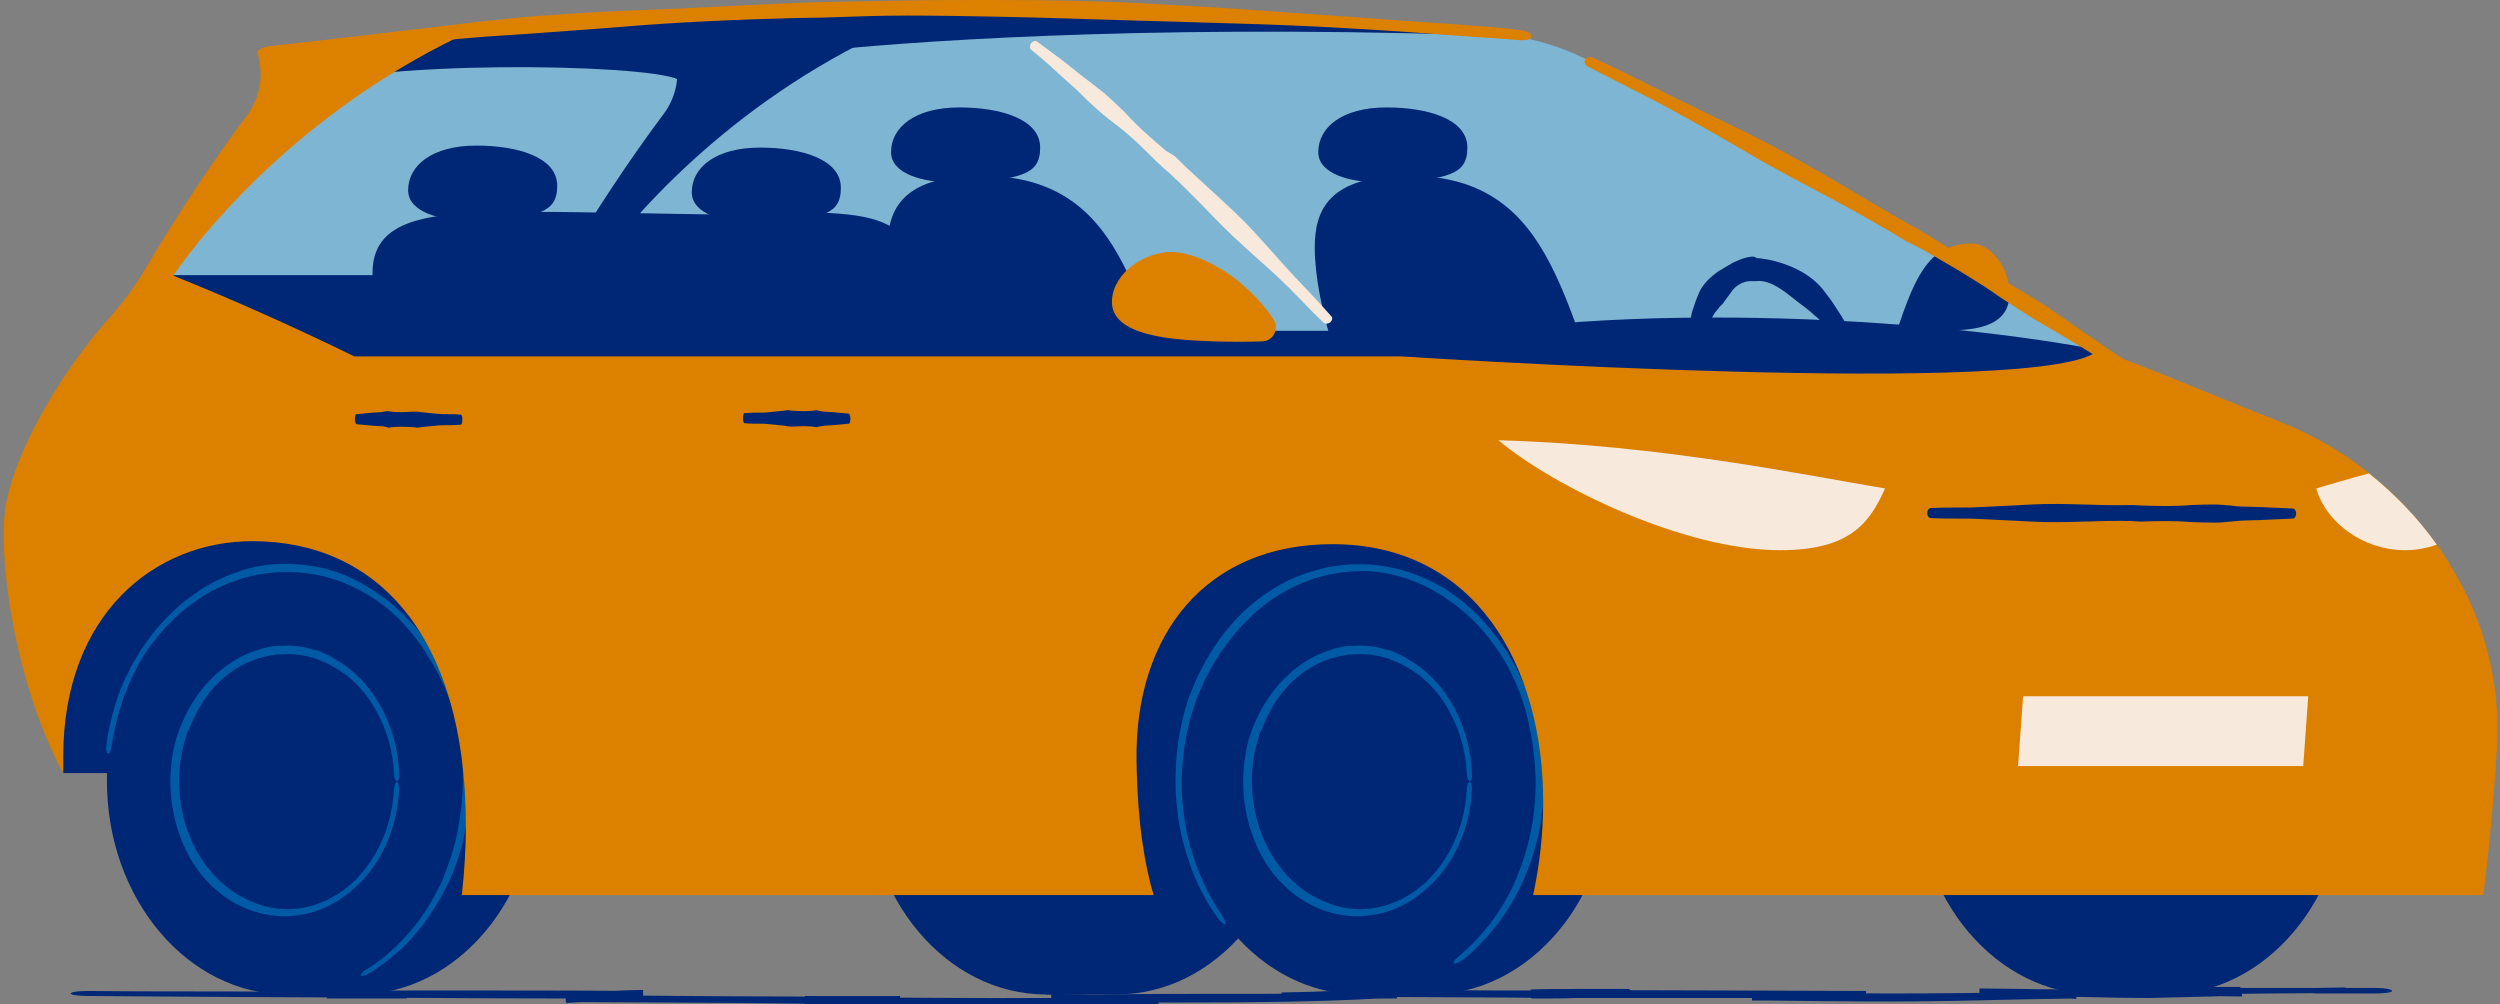 <svg width="498" height="200" viewBox="0 0 498 200" fill="none" xmlns="http://www.w3.org/2000/svg">
<rect x="0" y="0" width="498" height="200" fill="#808080" stroke="none"/>
<g clip-path="url(#clip0_2453_2775)">
<path d="M473.3 196.8H461.3V197.9H467.5V196.8H452.4H435.1H431.1V198.3C433.8 198.3 436.5 198.3 439.2 198.4C441.7 198.4 444.1 198.5 446.6 198.5V196.8C444.7 196.8 442.8 196.9 440.8 196.9C436.9 197 432.8 197.1 428.6 197.2C424.4 197.2 419.9 197.1 415.2 197.1C408.4 197.1 401.5 197 394.7 197V198.4C401.1 198.4 407.4 198.4 413.6 199V197.6C409.7 197.6 405.9 197.7 402.1 197.7C393.9 197.8 385.6 197.9 377.2 197.9C368.8 197.9 360.4 197.8 352.1 197.9C351.2 197.9 350.2 197.9 349.3 197.9V199.3C356.8 199.1 364.3 199 371.7 198.8V197.4C361.7 197.4 351.9 197.3 342.2 197.3C330 197.3 317.5 197.2 305.1 197.2V198.9C308.2 198.9 311.3 198.9 314.4 198.8C317.8 198.8 321.2 198.7 324.7 198.8V197.1L311.6 197.3H298.4C291.4 197.3 284.3 197.2 277.1 197.2C269.9 197.2 262.7 197.4 255.5 197.9L255.6 199.4C262.8 199.3 270.1 198.9 277.2 198.9H278.3L278.2 197.3L274.4 197.5C259.4 198.2 243.9 197.9 228.6 198L209.5 198.2V200L221.1 200.1C224.3 200.1 227.6 200.2 230.8 200.2V198.6C227.4 198.6 224 198.7 220.5 198.7C205.3 198.9 189.8 198.8 174.7 198.7C169.9 198.7 165.1 198.7 160.3 198.6V200.3C166.6 200.3 172.9 200.3 179.3 200.3V198.6C172 198.6 164.6 198.6 157.3 198.5C142.5 198.5 127.4 198.3 112.8 198.2V199.8C114.2 199.7 115.6 199.6 116.9 199.6C120.6 199.4 124.3 199.1 128.1 199.1V197.4C114.6 197.3 100.6 197.3 86.9 197.3C80.4 197.3 73.9 197.3 67.3 197.4C66.6 197.4 65.8 197.4 65.1 197.4V198.9C70.4 198.9 75.7 198.9 81 198.9V197.6C76.7 197.6 72.4 197.6 68.1 197.6L45.8 197.5C36.5 197.5 26.9 197.5 17.5 197.4C15.6 197.4 14.1 197.6 14.1 197.9C14.1 198.2 15.6 198.4 17.5 198.4C27 198.5 36.6 198.5 45.9 198.6C53.3 198.6 60.7 198.7 68.2 198.7L81 198.8V197.5L65.1 197.3V198.7H67.4C73.9 198.7 80.4 198.8 86.8 198.8C100.6 198.9 114.5 198.9 128.1 198.9V197.2C124.2 197.2 120.5 197.5 116.8 197.7C115.4 197.8 114.1 197.9 112.7 198V199.6C127.3 199.7 142.4 199.7 157.2 199.9C164.5 200 171.9 200.1 179.3 200.1V198.4C172.9 198.4 166.6 198.4 160.3 198.4V200.1C165.2 200.1 170 200.1 174.7 200.1C189.7 200.1 205.3 200.1 220.5 200H230.7V198.4L220.8 198.2C217 198.1 213.2 198 209.4 198V199.8C215.8 199.8 222.1 199.7 228.5 199.7C230.9 199.7 233.2 199.7 235.6 199.7C248.7 199.7 261.8 199.6 274.6 198.9L278.2 198.7L278.1 197.1H277C269.8 197.2 262.5 197.6 255.3 197.7L255.4 199.2C262.6 198.8 269.8 198.6 276.9 198.6C284 198.6 291.1 198.7 298.1 198.7L311.3 198.8C315.7 198.8 320.1 198.7 324.5 198.7V197C321.1 197 317.7 197 314.2 197C311.1 197 308 197 304.9 197.1V198.8C317.4 198.8 329.9 198.8 342.1 198.8C351.8 198.8 361.6 198.8 371.5 198.8V197.4C364 197.6 356.5 197.7 349 197.9V199.3C349.9 199.3 350.8 199.3 351.6 199.3C360 199.4 368.4 199.5 376.8 199.5C385.2 199.5 393.5 199.3 401.8 199.1C405.6 199 409.4 199 413.3 198.9V197.5C407 196.9 400.6 197 394.3 196.9V198.3C401.2 198.4 408.1 198.5 414.9 198.6C419.5 198.7 423.9 198.8 428.2 198.8C432.4 198.7 436.5 198.6 440.5 198.5L446.3 198.3V196.6H438.9C436.2 196.6 433.5 196.6 430.8 196.6V198.1C432.1 198.1 433.5 198.1 434.8 198.1L452.3 197.9C457.3 197.9 462.2 197.8 467.2 197.8V196.7L461 196.8V197.9C465 197.9 469 197.9 473 197.9C475 197.9 476.5 197.7 476.5 197.4C476.5 197.1 475.2 196.8 473.3 196.8Z" fill="#002776"/>
<path d="M323.7 105.2H222.7V143.1H323.7V105.2Z" fill="#002776"/>
<path d="M12.6 154H45.8L91.5 106.7L22.6 92.1C22.6 92.1 4.1 135.4 12.6 154Z" fill="#002776"/>
<path d="M71.2 113.1C91 113.1 107.1 132.1 107.1 155.6C107.1 179.1 91 198.1 71.2 198.1H57.2V113.1H71.2Z" fill="#002776"/>
<path d="M57.2 198.1C77.027 198.1 93.1 179.072 93.1 155.6C93.1 132.128 77.027 113.1 57.2 113.1C37.373 113.1 21.3 132.128 21.3 155.6C21.3 179.072 37.373 198.1 57.2 198.1Z" fill="#002776"/>
<path d="M87.1 133.9C90.6 140.3 92.3 147.9 92.2 155.3C92.2 159.3 91.7 163 91 166.3L90.7 167.7L90.3 169.1L89.9 170.5L89.4 171.9C89.1 172.7 88.8 173.6 88.5 174.4C88.2 175.2 87.9 176 87.4 176.8C86.3 179.1 85 181.2 83.5 183.3C80.6 187.1 77.2 190.6 73 193.1C72.3 193.5 71.8 194.1 71.9 194.3C72 194.5 72.7 194.4 73.5 193.9C74.6 193.3 75.6 192.5 76.6 191.8L78.1 190.6L78.8 190L79.5 189.4C81.4 187.8 83 185.8 84.5 183.9C86 181.8 87.4 179.6 88.6 177.3C89 176.5 89.4 175.7 89.8 174.8C90.2 174 90.5 173.1 90.8 172.3L91.3 170.9L91.7 169.5L92.1 168.1L92.4 166.6C93.2 163.1 93.6 159.4 93.6 155.2C93.3 147.6 91.7 139.8 88.2 133.1L87.3 131.4L86.3 129.7C85.4 128.1 84.2 126.7 83.1 125.3C82.5 124.6 81.9 123.9 81.2 123.3L80.3 122.3L79.3 121.4C76.6 118.9 73.5 116.9 70.3 115.3C66.8 113.6 62.9 112.6 58.9 112.4C54.9 112.1 50.9 112.6 47.1 114C44.3 115 41.6 116.3 39.2 118C35.3 120.6 32 124 29.3 127.7C28.3 129 27.5 130.5 26.6 131.9C26.2 132.6 25.8 133.4 25.5 134.1L24.9 135.2C24.7 135.6 24.6 136 24.4 136.4C24 137.4 23.6 138.3 23.3 139.3C23 140.3 22.7 141.3 22.4 142.3C21.9 144.4 21.4 146.4 21.2 148.5C21.1 149.4 21.2 150 21.5 150.1C21.8 150.2 22.1 149.5 22.2 148.7C22.5 146.6 23 144.6 23.5 142.6C23.8 141.6 24.1 140.6 24.4 139.6C24.7 138.6 25.2 137.7 25.5 136.7C25.7 136.3 25.8 135.9 26 135.6L26.5 134.5C26.9 133.8 27.2 133 27.6 132.3C28.5 130.9 29.2 129.5 30.3 128.2C33 124.6 36.3 121.4 40.1 119C42.4 117.4 45 116.3 47.7 115.4C51.3 114.2 55.1 113.8 58.9 114C62.7 114.2 66.4 115.1 69.7 116.6C72.8 118 75.8 119.9 78.4 122.3L79.4 123.2L80.3 124.2C80.9 124.9 81.5 125.5 82.1 126.2C83.2 127.6 84.3 129 85.1 130.5L86.1 132.1L87.1 133.9Z" fill="#005AA4"/>
<path d="M57.2 181.8C69.406 181.8 79.3 170.07 79.3 155.6C79.3 141.13 69.406 129.4 57.2 129.4C44.995 129.4 35.1 141.13 35.1 155.6C35.1 170.07 44.995 181.8 57.2 181.8Z" fill="#002776"/>
<path d="M38.1 144.2C39.4 141.1 41.2 138.2 43.7 135.8C46.2 133.4 49.2 131.7 52.4 130.9C52.8 130.8 53.3 130.7 53.7 130.6C54.1 130.5 54.6 130.5 55 130.4C55.9 130.4 56.7 130.3 57.5 130.3C58.3 130.4 59.1 130.3 59.9 130.5C60.7 130.6 61.5 130.8 62.2 131C62.6 131.1 63 131.2 63.4 131.4L64.6 131.9C65.4 132.2 66.1 132.7 66.9 133.1C67.6 133.5 68.2 134 68.9 134.4C69.5 134.9 70.1 135.4 70.7 136C72.4 137.6 73.8 139.5 74.9 141.5C77.1 145.4 78.3 149.7 78.5 154.2C78.5 155 78.8 155.6 79.1 155.6C79.4 155.6 79.6 155 79.5 154.1C79.4 149.5 78.1 144.9 75.9 140.8C74.7 138.7 73.3 136.7 71.6 135C71 134.4 70.3 133.8 69.7 133.3C69 132.8 68.3 132.2 67.6 131.8C66.8 131.3 66 130.8 65.1 130.4L63.8 129.8C63.4 129.6 62.9 129.5 62.4 129.4C60.8 128.9 59.1 128.6 57.2 128.6C56.3 128.6 55.4 128.7 54.4 128.7C53.9 128.8 53.5 128.9 53 129C52.5 129.1 52 129.2 51.6 129.4C48.1 130.4 45 132.4 42.4 134.9C39.8 137.4 37.8 140.5 36.4 143.7C36.2 144.3 35.9 144.8 35.7 145.4L35.1 147.1C33.3 153.7 33.6 160.9 36.1 167.2C37.4 170.6 39.4 173.8 42.1 176.4C44.8 179 48.1 181 51.8 181.9C54.5 182.6 57.4 182.7 60.1 182.2C64.5 181.5 68.4 179.1 71.5 176.1C73.7 173.9 75.5 171.3 76.8 168.5C78.4 165 79.4 161 79.5 157.1C79.5 156.3 79.3 155.7 79.1 155.7C78.8 155.7 78.6 156.3 78.5 157.1C78.3 160.9 77.4 164.7 75.8 168.1C74.5 170.8 72.8 173.3 70.7 175.4C67.7 178.3 63.9 180.3 59.9 180.9C57.4 181.3 54.8 181.1 52.3 180.4C49 179.4 45.9 177.6 43.5 175.2C41 172.8 39.1 169.8 37.8 166.6C35.4 160.7 35 153.8 36.8 147.6L37.3 145.9C37.7 145.3 37.9 144.7 38.1 144.2Z" fill="#005AA4"/>
<path d="M222.4 113.1C242.2 113.1 258.3 132.1 258.3 155.6C258.3 179.1 242.2 198.1 222.4 198.1H208.4V113.1H222.4Z" fill="#002776"/>
<path d="M208.4 198.1C228.227 198.1 244.3 179.072 244.3 155.6C244.3 132.128 228.227 113.1 208.4 113.1C188.573 113.1 172.5 132.128 172.5 155.6C172.5 179.072 188.573 198.1 208.4 198.1Z" fill="#002776"/>
<path d="M431.5 113.1C451.3 113.1 467.4 132.1 467.4 155.6C467.4 179.1 451.3 198.1 431.5 198.1H417.5V113.1H431.5Z" fill="#002776"/>
<path d="M417.5 198.1C437.327 198.1 453.4 179.072 453.4 155.6C453.4 132.128 437.327 113.1 417.5 113.1C397.673 113.1 381.6 132.128 381.6 155.6C381.6 179.072 397.673 198.1 417.5 198.1Z" fill="#002776"/>
<path d="M284.9 113.1C304.7 113.1 320.8 132.1 320.8 155.6C320.8 179.1 304.7 198.1 284.9 198.1H270.9V113.1H284.9Z" fill="#002776"/>
<path d="M270.9 198.1C290.727 198.1 306.8 179.072 306.8 155.6C306.8 132.128 290.727 113.1 270.9 113.1C251.073 113.1 235 132.128 235 155.6C235 179.072 251.073 198.1 270.9 198.1Z" fill="#002776"/>
<path d="M289.9 120.5C296.8 125.7 301.9 133.7 304.1 142.3C305.3 147 305.8 151.3 305.9 155.4C305.9 157.7 305.8 160 305.5 162.2L305.3 163.8C305.2 164.3 305.1 164.8 305 165.3C304.8 166.3 304.6 167.4 304.3 168.4C303.5 171.3 302.5 174.2 301.2 176.9C298.7 182.1 295.1 186.7 290.7 190.4C289.9 191 289.4 191.7 289.6 191.9C289.8 192.1 290.5 191.8 291.4 191.2C296 187.5 299.8 182.7 302.5 177.4C303.9 174.6 305 171.8 305.8 168.8C306.1 167.8 306.4 166.7 306.6 165.6C306.7 165.1 306.8 164.5 306.9 164L307.1 162.4C307.5 160.1 307.6 157.7 307.6 155.3C307.6 151.1 307 146.6 305.6 141.8C303 133.1 297.9 124.9 290.7 119.3C289.4 118.4 288.2 117.4 286.8 116.7C283 114.6 278.8 113.1 274.4 112.6C270 112.1 265.6 112.5 261.4 113.8C256.9 115.1 252.7 117.5 249.1 120.6C245.5 123.7 242.5 127.5 240.2 131.6L239 133.9L238.4 135.1L237.9 136.3L236.9 138.7L236.1 141.2C234.6 146.5 234 152.1 234.2 157.6C234.4 161.6 235 165.5 236.1 169.3C237.5 174.1 239.6 178.8 242.6 182.9C243.2 183.7 243.9 184.2 244.1 184.1C244.3 183.9 244 183.2 243.4 182.3C240.6 178.2 238.5 173.6 237.2 168.9C236.1 165.2 235.6 161.3 235.4 157.4C235.3 152 236 146.6 237.6 141.5C237.9 140.7 238.1 139.9 238.4 139.1L239.4 136.8L239.9 135.6L240.5 134.5L241.7 132.3C244 128.4 246.9 124.8 250.3 121.8C253.7 118.8 257.7 116.6 261.9 115.2C265.8 114 270 113.5 274.2 113.9C278.4 114.4 282.4 115.8 286 117.9C286.6 118.3 287.3 118.6 287.9 119.1L289.9 120.5Z" fill="#005AA4"/>
<path d="M270.9 181.8C283.106 181.8 293 170.07 293 155.6C293 141.13 283.106 129.4 270.9 129.4C258.695 129.4 248.8 141.13 248.8 155.6C248.8 170.07 258.695 181.8 270.9 181.8Z" fill="#002776"/>
<path d="M251.8 144.2C253.1 141.1 254.9 138.2 257.4 135.8C259.9 133.4 262.9 131.7 266.1 130.9C266.5 130.8 267 130.7 267.4 130.6C267.8 130.5 268.3 130.5 268.7 130.4C269.6 130.4 270.4 130.3 271.2 130.3C272 130.4 272.8 130.3 273.6 130.5C274.4 130.6 275.2 130.8 275.9 131C276.3 131.1 276.7 131.2 277.1 131.4L278.3 131.9C279.1 132.2 279.8 132.7 280.6 133.1C281.3 133.5 281.9 134 282.6 134.4C283.2 134.9 283.8 135.4 284.4 136C286.1 137.6 287.5 139.5 288.6 141.5C290.8 145.4 292 149.7 292.2 154.2C292.2 155 292.5 155.6 292.8 155.6C293.1 155.6 293.3 155 293.2 154.1C293.1 149.5 291.8 144.9 289.6 140.8C288.4 138.7 287 136.7 285.3 135C284.7 134.4 284 133.8 283.4 133.3C282.7 132.8 282 132.2 281.3 131.8C280.5 131.3 279.7 130.8 278.8 130.4L277.5 129.8C277.1 129.6 276.6 129.5 276.1 129.4C274.5 128.9 272.8 128.6 270.9 128.6C270 128.6 269.1 128.7 268.1 128.7C267.6 128.8 267.2 128.9 266.7 129C266.2 129.1 265.7 129.2 265.3 129.4C261.8 130.4 258.7 132.4 256.1 134.9C253.5 137.4 251.5 140.5 250.1 143.7C249.9 144.3 249.6 144.8 249.4 145.4L248.8 147.1C247 153.7 247.3 160.9 249.8 167.2C251.1 170.6 253.1 173.8 255.8 176.4C258.5 179 261.8 181 265.5 181.9C268.2 182.6 271.1 182.7 273.8 182.2C278.2 181.5 282.1 179.1 285.2 176.1C287.4 173.9 289.2 171.3 290.5 168.5C292.1 165 293.1 161 293.2 157.1C293.2 156.3 293 155.7 292.8 155.7C292.5 155.7 292.3 156.3 292.2 157.1C292 160.9 291.1 164.7 289.5 168.1C288.2 170.8 286.5 173.3 284.4 175.4C281.4 178.3 277.6 180.3 273.6 180.9C271.1 181.3 268.5 181.1 266 180.4C262.7 179.4 259.6 177.6 257.2 175.2C254.7 172.8 252.8 169.8 251.5 166.6C249.1 160.7 248.7 153.8 250.5 147.6L251 145.9C251.4 145.3 251.6 144.7 251.8 144.2Z" fill="#005AA4"/>
<path d="M378.2 65C381.5 55 384.5 48.5 392.8 48.5C396.3 48.5 400.3 53 400.3 58.6C400.3 65.8 392.1 65.9 387.3 65.9C383.5 65.9 379.8 65.4 378.2 65Z" fill="#DC8000"/>
<path d="M94.2 6C127.2 3.2 162.2 1.6 184.8 1.6C222.5 1.6 259.4 3.6 297 6.6C303.6 7.1 310.1 8.9 316 11.8C361.7 34.4 384.7 48 418 69.7L418.5 72.6C418.5 72.6 435 83.3 285.2 77.1L71.9 76.8L30.1 57.2C30.1 57.2 61.8 8.3 94.2 6Z" fill="#7EB5D2"/>
<path d="M104.9 62.9C107.7 59.8 110.1 56.4 112.3 52.7C118.2 42.7 125.3 31.9 132.2 22.7C134.3 19.9 135.3 16.3 134.8 12.8C134.7 12 134.5 11.2 134.4 10.4C147.3 8.7 162 7.1 177.2 5.9C144.9 20.7 125 44.1 117.6 54.8C129.8 59.7 141.8 65.1 153.7 70.9" fill="#002776"/>
<path d="M177.5 1.5L162.3 1.9L87.6 6.2L62.6 16.8C80.2 11.7 135.7 12.9 135.8 16.5L152.9 11.7C152.9 11.7 154.9 10.9 164.6 10C186.7 7.8 236.5 4.6 305.3 7.4C305.2 7.3 205.1 0.3 177.5 1.5Z" fill="#002776"/>
<path d="M34.5 54.8H112.2L76.5 94.2C76.5 94.2 34.4 75.5 34.5 54.8Z" fill="#002776"/>
<path d="M418 69.7C379.1 62.3 310.6 59.5 271 71C231.4 82.5 393.7 83.5 393.7 83.5L419 76.3L418 69.7Z" fill="#002776"/>
<path d="M187.2 85.5C182.8 77.7 176.8 60.9 176.8 49.3C176.8 41.9 179.5 35 195.5 35C226.3 35 225.9 64.6 238.6 88.8" fill="#002776"/>
<path d="M192 36.8C203.1 35.3 207.2 35.1 207.2 29.4C207.2 23.7 199.3 21.4 191.1 21.4C182.2 21.4 177.5 25.4 177.5 30.3C177.5 34.8 184.3 36.3 189.2 36.3C190.2 36.4 191 36.9 192 36.8Z" fill="#002776"/>
<path d="M81.8 78.1C78.9 72.3 74.2 60.8 74.2 54.4C74.2 42.6 87.3 42.2 106.6 42.2C116 42.2 138.1 42.7 141 42.7C145.3 42.7 152.1 42.3 158.8 42.3C184.7 42.3 181.7 47.3 189.6 75.4" fill="#002776"/>
<path d="M95.8 44.4C106.9 42.9 111 42.7 111 37C111 31.3 103.1 29 94.9 29C86 29 81.3 33 81.3 37.9C81.3 42.4 88.1 43.9 93 43.9C94.1 44.1 94.8 44.6 95.8 44.4Z" fill="#002776"/>
<path d="M152.3 44.8C163.4 43.3 167.5 43.1 167.5 37.4C167.5 31.7 159.6 29.4 151.4 29.4C142.5 29.4 137.8 33.4 137.8 38.3C137.8 42.8 144.6 44.3 149.5 44.3C150.6 44.4 151.3 45 152.3 44.8Z" fill="#002776"/>
<path d="M272.3 85.5C267.9 77.7 261.9 60.9 261.9 49.3C261.9 41.9 264.6 35 280.6 35C311.4 35 311 64.6 323.7 88.8" fill="#002776"/>
<path d="M277.1 36.8C288.2 35.3 292.3 35.1 292.3 29.4C292.3 23.7 284.4 21.4 276.2 21.4C267.3 21.4 262.6 25.4 262.6 30.3C262.6 34.8 269.4 36.3 274.3 36.3C275.3 36.4 276.1 36.9 277.1 36.8Z" fill="#002776"/>
<path d="M264.7 65.9H192.3L228.5 90.3L287.5 80.6L264.7 65.9Z" fill="#002776"/>
<path d="M400.3 58.3C400.3 58.4 400.3 58.5 400.3 58.5C400.3 65.7 392.1 65.8 387.3 65.8C383.5 65.8 379.8 65.3 378.2 64.9C380.6 57.8 382.8 52.4 386.9 49.9C386.8 50 391.4 52.6 400.3 58.3Z" fill="#002776"/>
<path d="M232.2 30C229.4 27.6 226.5 25.1 224 22.3C222.5 20.9 221.2 19.6 219.9 18.5C219.1 17.9 218.4 17.3 217.6 16.7L215.5 15.1L212.5 12.7C210.6 11.2 208.6 9.8 206.6 8.3C206.3 8 205.7 8.2 205.4 8.6C205.1 9 205.1 9.6 205.4 9.9C207.3 11.4 209.1 13 210.9 14.7L213.7 17.2C214.4 17.8 215 18.4 215.6 19C216.3 19.7 217 20.4 217.7 21C219 22.2 220.4 23.4 222 24.6C225 26.8 227.7 29.5 230.3 32.1L231.7 33.4C234.4 35.7 236.9 38.3 239.4 40.8C242 43.5 244.7 46.3 247.6 48.9L250.8 51.8C252.5 53.3 254.2 54.8 255.8 56.4C257 57.5 258.1 58.7 259.3 59.9C260.7 61.4 262.2 62.9 263.7 64.3C264 64.6 264.6 64.5 265 64.2C265.4 63.8 265.5 63.3 265.2 63C263.8 61.4 262.4 59.9 261 58.4C259.9 57.2 258.7 56 257.6 54.8C256 53.1 254.5 51.4 253 49.7C252 48.6 251.1 47.6 250.1 46.5C247.5 43.6 244.6 41 241.8 38.4C239.2 36 236.5 33.6 234 31.1L232.2 30Z" fill="#F8E9DD"/>
<path d="M418 69.7C427.5 73 440.2 78.5 454.4 84.1C468.3 89.6 480 99.5 487.9 112.2C488 112.3 488.1 112.5 488.1 112.6C494.9 123.5 498.2 136.3 497.4 149.1C496.8 158.9 495.9 168.6 494.7 178.3H305.4C306.7 172.3 307.4 166 307.4 159.7C307.4 132.7 294 108.4 265.4 108.4C240.4 108.4 226 126.2 226.4 151.6C226.6 164.7 228.2 172.9 229.8 178.3H92C92.5 173.7 92.8 169.1 92.8 164.5C92.8 126.6 75.1 107.8 50.3 107.8C30.8 107.8 12.6 122.4 12.6 150.7C12.6 151.8 12.6 152.9 12.6 154.1C3.4 136.8 -0.1 113.6 0.9 102.7C1.9 91.7 11.6 74.7 21.9 63.2C24.7 60.1 27.1 56.7 29.3 53C35.2 43 42.3 32.2 49.2 23C51.3 20.2 52.3 16.6 51.8 13.1C51.7 12.3 51.5 11.5 51.4 10.7C64.2 8.8 79 7.2 94.2 6C61.9 20.8 41.9 44.2 34.5 54.9C46.7 59.8 58.7 65.2 70.6 71H279.2C279.2 71 409 79.5 418 69.7Z" fill="#DC8000"/>
<path d="M251.5 68C253.7 67.9 254.9 65.4 253.7 63.6C248.3 55.6 239.6 50.5 233.7 50.2C228.2 50 221.7 54.3 221.5 59.9C221.2 67.1 234 67.7 241.6 68C245.3 68.1 248.8 68.1 251.5 68Z" fill="#DC8000"/>
<path d="M348.4 51.2C347.7 51.3 347.1 51.5 346.4 51.8C345.8 52.1 345.1 52.3 344.6 52.7L343.7 53.2L342.9 53.7C342.3 54 341.8 54.4 341.3 54.8C340.2 55.7 339.4 56.6 338.8 57.6C338.5 58.2 338.2 58.8 338 59.4C337.8 59.9 337.6 60.5 337.4 61.1C337.1 61.9 336.9 62.7 336.8 63.5C336.5 65 336.3 66.7 336.6 68.4C336.6 68.7 337.4 68.8 338.2 68.7C339 68.5 339.6 68.3 339.6 68.1C339.5 67 339.9 65.8 340.4 64.6C340.6 64 341 63.4 341.3 62.8C341.5 62.4 341.8 62 342.1 61.7C342.4 61.3 342.7 60.9 343.1 60.6C343.6 59.9 344.1 59.2 344.7 58.4C345.7 56.8 347.4 55.9 349 56H349.8C351.4 55.8 353.1 56.5 354.6 57.5C356.2 58.5 357.7 59.9 359.4 61.1C360 61.6 360.6 62 361.2 62.6C362.2 63.4 363.1 64.3 363.9 65.2C364.5 65.9 365 66.6 365.5 67.4C365.8 67.9 366.1 68.4 366.4 68.9C366.7 69.4 367 69.9 367.3 70.4C367.4 70.6 368.1 70.5 368.9 70.2C369.6 69.9 370.2 69.5 370.1 69.2C369.9 68.6 369.7 68 369.4 67.4C369.1 66.8 368.8 66.3 368.5 65.7C368 64.8 367.4 64 366.9 63.1C366.1 61.9 365.4 60.7 364.6 59.6C364.1 58.9 363.5 58.2 363 57.5C361.4 55.6 359.3 54.2 357 53.2C354.9 52.3 352.5 51.6 349.9 51.4C349.4 51 348.9 51.1 348.4 51.2Z" fill="#002776"/>
<path d="M298.5 87.7C309.4 96.9 335.4 109.6 354.6 109.6C368.7 109.6 372.5 104 375.5 97.3C360.3 94.8 331.1 88.6 298.5 87.7Z" fill="#F8E9DD"/>
<path d="M485.4 108.5C483.4 109.2 481.3 109.6 479.2 109.6C470.6 109.6 463.3 104 461.4 97.3C464.2 96.5 467.7 95.4 471.9 94.3C477 98.4 481.6 103.1 485.4 108.5Z" fill="#F8E9DD"/>
<path d="M458.8 152.6H402L403 138.7H459.8L458.8 152.6Z" fill="#F8E9DD"/>
<path d="M158.1 0.6C146.6 1.1 134.7 1.8 123 2.2C116.6 2.5 110.9 2.9 105.5 3.3C102.5 3.6 99.5 3.9 96.5 4.2C93.7 4.5 91 4.9 88.2 5.2L76.2 6.6C68.7 7.5 61.1 8.4 53.6 9.2C52.3 9.4 51.3 9.9 51.3 10.5C51.3 11.1 52.5 11.4 53.8 11.2C61.4 10.5 69 9.8 76.5 9L88.4 8C91.2 7.8 93.9 7.5 96.7 7.3C99.7 7.1 102.7 6.9 105.7 6.7C111.1 6.3 116.8 5.9 123.2 5.4C134.8 4.4 146.7 3.9 158.1 3.6L164.1 3.5C169.6 3.3 175.2 3.1 180.8 3.1C186.4 3.1 192 3.2 197.4 3.3C209.2 3.5 221.4 4 233.4 4.3L246.8 4.7C253.9 4.9 261 5.2 268 5.6C273.1 5.9 278.2 6.2 283.3 6.6C286.5 6.8 289.7 7.1 292.9 7.3C296.1 7.5 299.4 7.7 302.6 8C303.9 8.1 304.9 7.9 305.1 7.3C305.2 6.8 304.2 6.1 302.9 6C299.6 5.6 296.4 5.3 293.1 5.1C289.8 4.8 286.6 4.6 283.4 4.4C278.3 4 273.2 3.7 268.1 3.3L246.8 1.8C242.3 1.5 237.9 1.2 233.5 1C221.6 0.2 209.3 0 197.5 0C192 0 186.4 0 180.8 0.1C175.2 0.2 169.6 0.3 164.1 0.4L158.1 0.6Z" fill="#DC8000"/>
<path d="M382.8 49.6C385.4 51.1 388 52.6 390.7 54.2C393.3 55.8 395.9 57.4 398.4 59.2C401.2 61 403.7 62.7 406.1 64.1L410.2 66.5L413.9 68.7L419.2 72L429.3 78.3C429.9 78.7 430.6 78.6 430.9 78.1C431.2 77.6 431 77 430.4 76.6L420.5 69.9L415.4 66.4L411.8 63.9C410.5 63 409.2 62.1 407.9 61.2C405.5 59.7 403 58.1 400 56.4C397.3 55 394.7 53.4 392.1 51.8C389.5 50.2 386.9 48.6 384.3 47L381.6 45.4C376.5 42.6 371.4 39.5 366.5 36.6C361.2 33.5 355.6 30.3 350 27.5C347.9 26.4 345.8 25.4 343.7 24.4C340.4 22.8 337.1 21.1 333.7 19.5C331.3 18.3 328.9 17.1 326.5 15.9C323.5 14.4 320.4 12.9 317.3 11.5C316.7 11.2 316 11.4 315.7 11.9C315.5 12.4 315.8 13 316.4 13.3C319.4 14.9 322.5 16.4 325.4 17.9C327.8 19.1 330.1 20.3 332.5 21.6C335.8 23.4 339 25.2 342.2 27C344.2 28.2 346.2 29.3 348.2 30.5C353.6 33.7 359.3 36.6 364.7 39.5C369.7 42.2 374.9 45.1 379.8 48.1L382.8 49.6Z" fill="#DC8000"/>
<path d="M426.3 103.9C429.6 103.8 433.1 103.7 436.5 104C438.3 104.1 440 104.1 441.6 104.1C442.5 104.1 443.3 104 444.2 103.9C445 103.8 445.8 103.8 446.6 103.7L450.1 103.6C452.3 103.5 454.5 103.4 456.7 103.3C457.1 103.3 457.4 102.8 457.4 102.3C457.4 101.8 457.1 101.3 456.7 101.3C454.5 101.2 452.3 101.1 450.1 101L446.7 100.9C445.9 100.9 445.1 100.8 444.3 100.7C443.4 100.6 442.6 100.6 441.7 100.5C440.1 100.5 438.5 100.5 436.6 100.6C433.2 100.9 429.8 100.8 426.5 100.7L424.8 100.6C421.6 100.7 418.3 100.6 415.1 100.5C411.7 100.4 408.1 100.3 404.7 100.5C403.4 100.6 402.1 100.6 400.8 100.7C398.7 100.8 396.7 100.9 394.6 101C393.1 101.1 391.6 101.1 390.2 101.1C388.4 101.1 386.5 101.1 384.6 101.2C384.2 101.2 383.9 101.7 383.9 102.2C383.9 102.7 384.2 103.2 384.6 103.2C386.5 103.3 388.4 103.3 390.2 103.3C391.7 103.3 393.1 103.3 394.6 103.4C396.7 103.5 398.7 103.6 400.8 103.7C402.1 103.8 403.4 103.8 404.7 103.9C408.2 104.1 411.7 104 415.1 103.9C418.3 103.8 421.6 103.7 424.8 103.8L426.3 103.9Z" fill="#002776"/>
<path d="M163 85C163.4 84.9 163.8 84.9 164.2 84.8L165.9 84.7C167 84.6 168.1 84.5 169.1 84.4C169.3 84.4 169.4 83.9 169.4 83.4C169.4 82.9 169.2 82.4 169.1 82.4C168 82.3 166.9 82.2 165.9 82.1L164.2 82C163.8 82 163.4 81.9 163 81.8L162.7 81.7C161 82 159.4 81.9 157.7 81.8L156.9 81.7L156.3 81.8C155.3 81.9 154.3 82 153.3 82.1C152.6 82.2 151.8 82.2 151.1 82.2C150.2 82.2 149.3 82.2 148.3 82.3C148.1 82.3 148 82.8 148 83.3C148 83.8 148.1 84.3 148.3 84.3C149.2 84.4 150.2 84.4 151.1 84.4C151.8 84.4 152.5 84.4 153.3 84.5C154.3 84.6 155.3 84.7 156.3 84.8L156.8 84.9L157.7 85C159.3 84.9 161 84.8 162.7 85.1L163 85Z" fill="#002776"/>
<path d="M77.1 81.9C76.7 82 76.3 82 75.9 82.1L74.2 82.2C73.1 82.3 72 82.4 71 82.5C70.8 82.5 70.7 83 70.7 83.5C70.7 84 70.9 84.5 71 84.5C72.1 84.6 73.2 84.7 74.2 84.8L75.9 84.9C76.3 84.9 76.7 85 77.1 85.1L77.4 85.2C79.1 84.9 80.7 85 82.4 85.1L83.2 85.2L83.8 85.1C84.8 85 85.8 84.9 86.8 84.8C87.5 84.7 88.3 84.7 89 84.7C89.9 84.7 90.8 84.7 91.8 84.6C92 84.6 92.1 84.1 92.1 83.6C92.1 83.1 92 82.6 91.8 82.6C90.9 82.5 89.9 82.5 89 82.5C88.3 82.5 87.6 82.5 86.8 82.4C85.8 82.3 84.8 82.2 83.8 82.1L83.3 82H82.3C80.7 82.1 79 82.2 77.3 81.9H77.1Z" fill="#002776"/>
</g>
<defs>
<clipPath id="clip0_2453_2775">
<rect width="496.8" height="200" fill="white" transform="translate(0.7)"/>
</clipPath>
</defs>
</svg>
